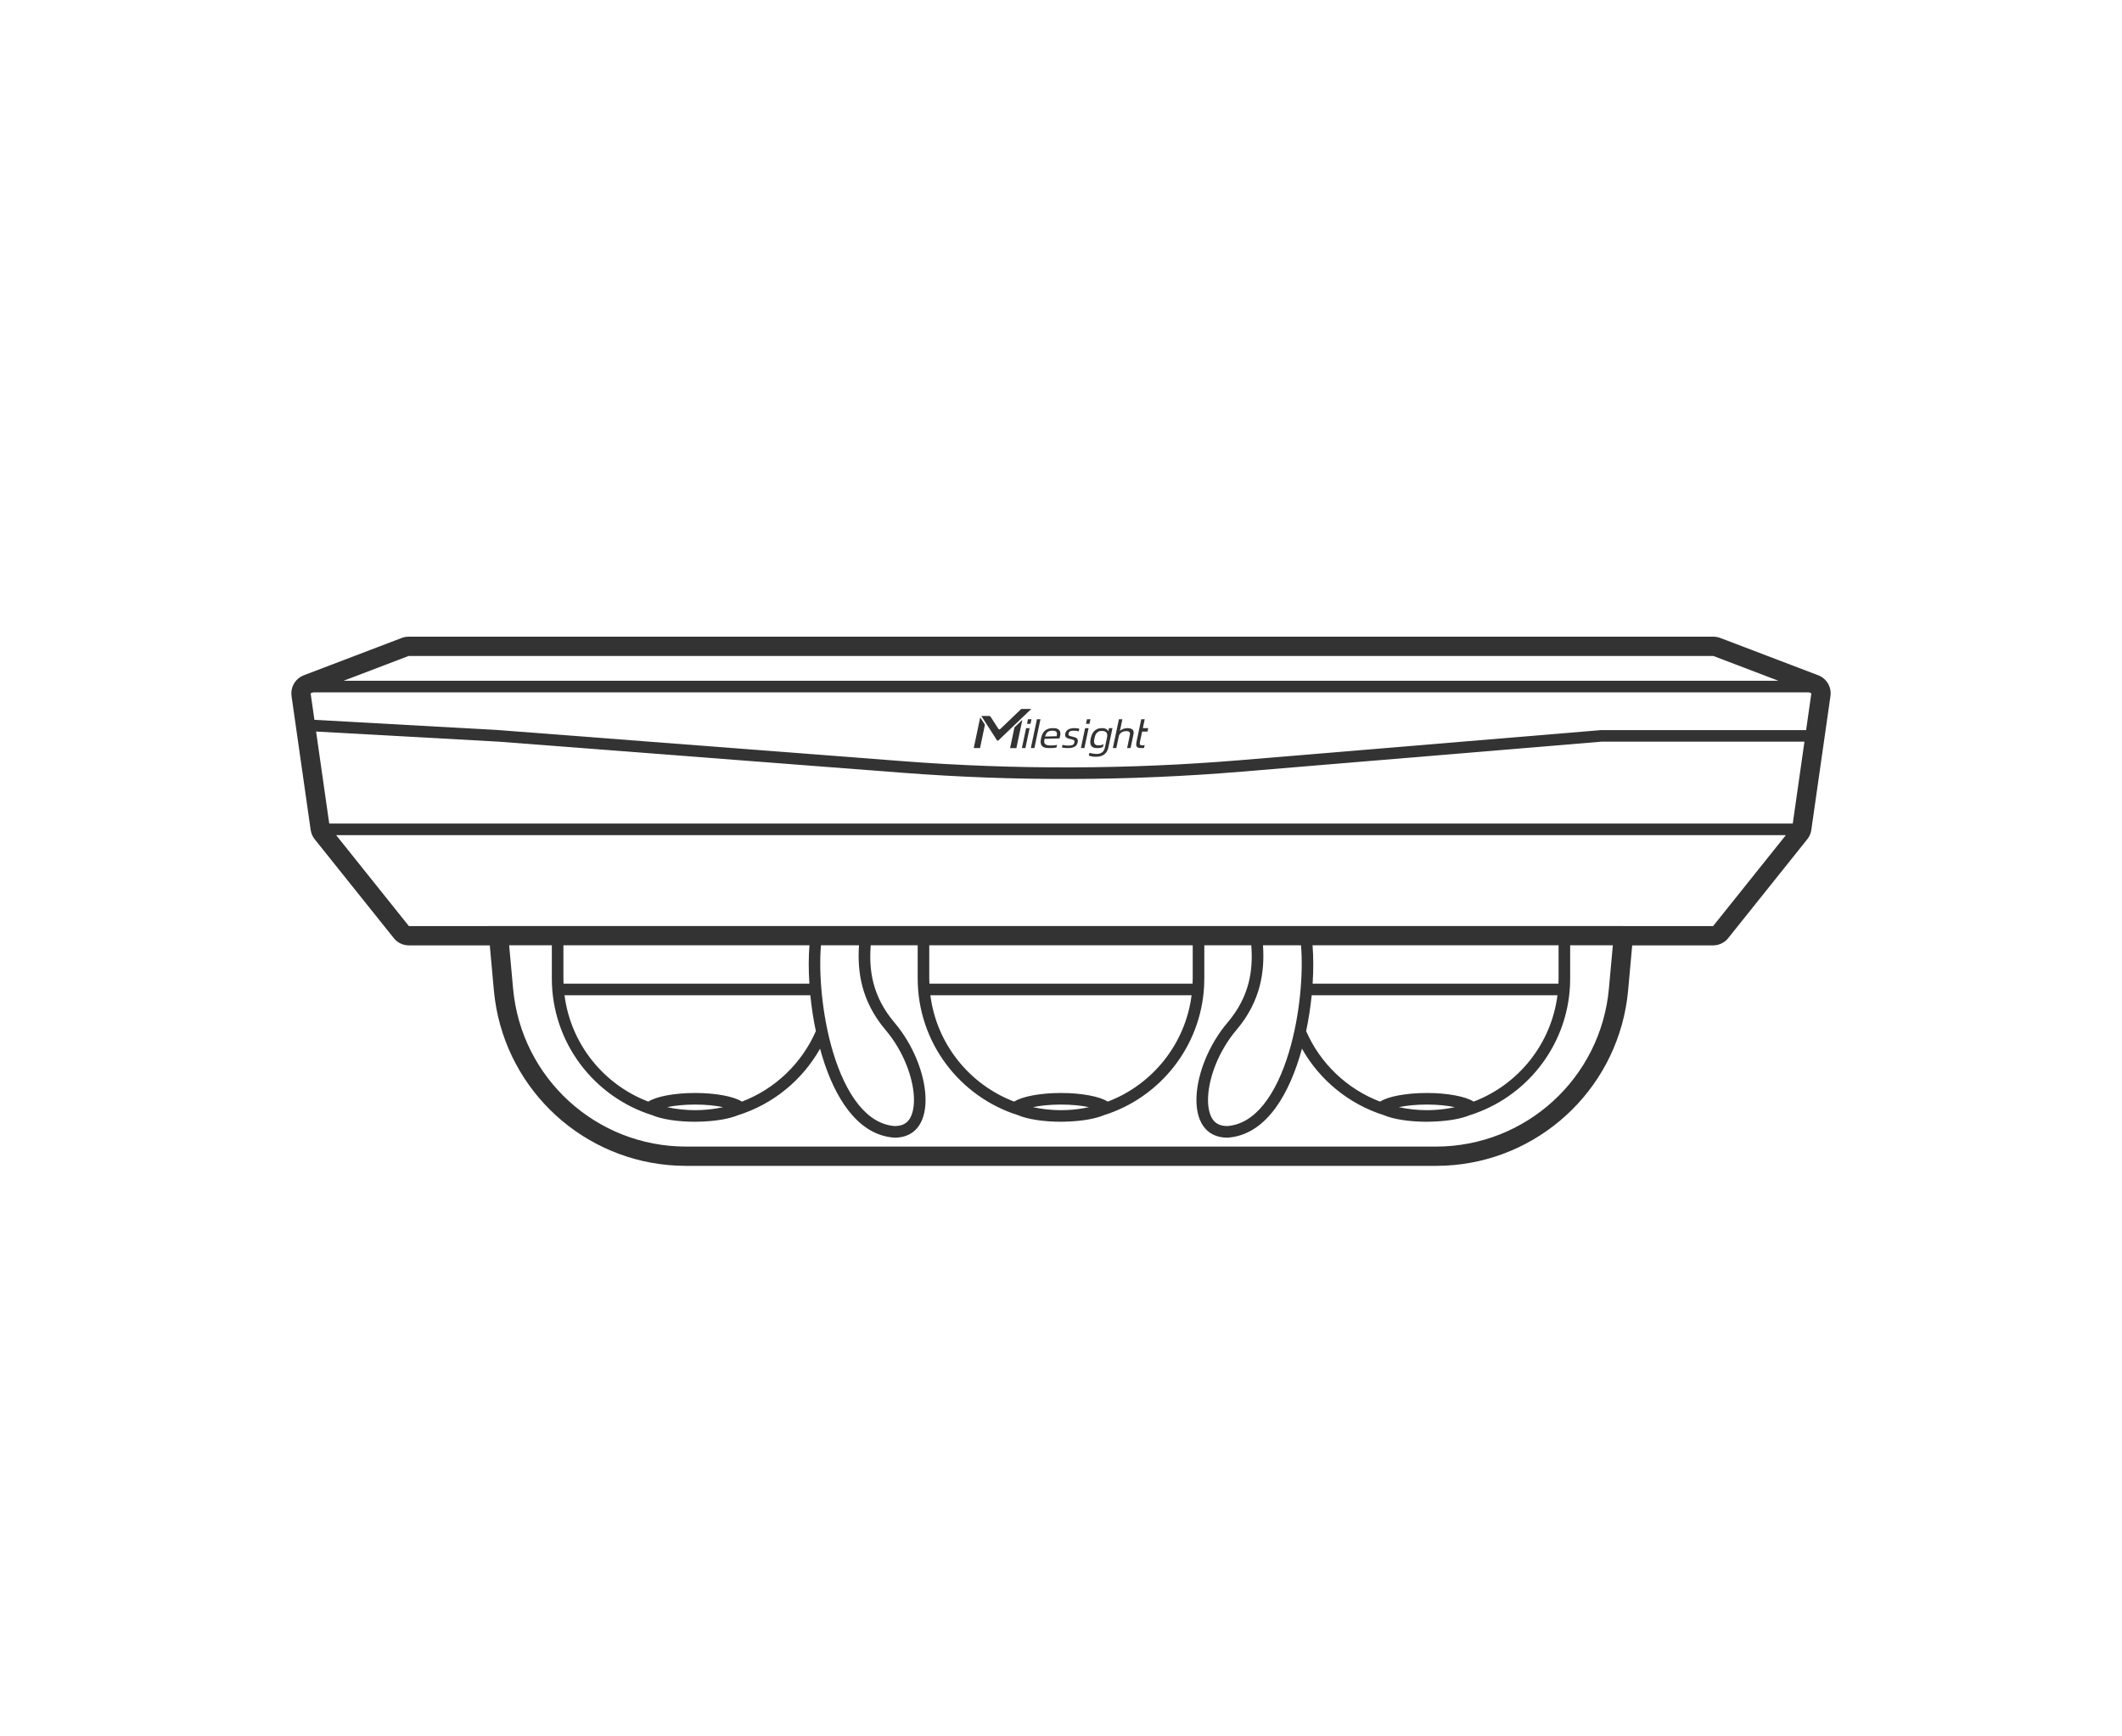 <svg width="110" height="90" viewBox="0 0 110 90" fill="none" xmlns="http://www.w3.org/2000/svg">
<path d="M57.156 37.74C57.29 37.74 57.395 37.801 57.455 37.895L57.488 37.741H57.668L57.453 38.754C57.421 38.902 57.35 39.018 57.244 39.101C57.138 39.184 56.989 39.226 56.798 39.226C56.749 39.226 56.701 39.222 56.653 39.217C56.605 39.211 56.493 39.182 56.442 39.168L56.472 39.023C56.556 39.043 56.733 39.078 56.832 39.078C56.957 39.078 57.056 39.052 57.128 38.999C57.2 38.946 57.252 38.86 57.278 38.737L57.296 38.653L57.369 38.307C57.371 38.3 57.371 38.292 57.373 38.285L57.375 38.279C57.387 38.221 57.398 38.167 57.398 38.119C57.399 38.069 57.39 38.026 57.371 37.992C57.352 37.958 57.322 37.931 57.281 37.912C57.24 37.893 57.186 37.884 57.118 37.884C57.05 37.884 56.992 37.895 56.948 37.917C56.904 37.94 56.868 37.97 56.839 38.007C56.81 38.044 56.786 38.086 56.77 38.135C56.754 38.184 56.741 38.234 56.73 38.285C56.718 38.341 56.718 38.345 56.714 38.394C56.709 38.442 56.713 38.485 56.726 38.522C56.74 38.557 56.765 38.585 56.8 38.606C56.835 38.627 56.885 38.634 56.953 38.634C57.021 38.634 57.079 38.625 57.128 38.607C57.156 38.597 57.182 38.583 57.206 38.566L57.176 38.711C57.169 38.715 57.162 38.72 57.155 38.724C57.092 38.759 57.006 38.775 56.897 38.775C56.803 38.775 56.727 38.768 56.673 38.741C56.619 38.715 56.579 38.678 56.554 38.631C56.528 38.584 56.516 38.526 56.517 38.459C56.519 38.393 56.52 38.367 56.538 38.285C56.554 38.211 56.575 38.141 56.602 38.075C56.63 38.009 56.667 37.952 56.713 37.902C56.759 37.853 56.816 37.813 56.882 37.784C56.948 37.755 57.028 37.74 57.123 37.74H57.156Z" fill="#333333"/>
<path d="M52.687 38.775H52.361L52.587 37.702L52.996 37.312L52.687 38.775Z" fill="#333333"/>
<path d="M51.057 37.565L50.803 38.774H50.477L50.812 37.184L51.057 37.565Z" fill="#333333"/>
<path d="M53.155 38.774H52.972L53.191 37.74H53.373L53.155 38.774Z" fill="#333333"/>
<path d="M53.621 38.774H53.437L53.752 37.28H53.935L53.621 38.774Z" fill="#333333"/>
<path fill-rule="evenodd" clip-rule="evenodd" d="M54.592 37.74C54.688 37.74 54.763 37.753 54.817 37.778C54.871 37.803 54.91 37.836 54.933 37.876C54.957 37.916 54.968 37.961 54.969 38.011C54.969 38.06 54.964 38.11 54.954 38.158C54.951 38.172 54.946 38.189 54.939 38.209C54.933 38.229 54.926 38.251 54.919 38.274L54.148 38.294C54.136 38.348 54.126 38.418 54.13 38.458C54.134 38.498 54.147 38.531 54.169 38.557C54.191 38.583 54.224 38.602 54.267 38.615C54.31 38.628 54.362 38.638 54.431 38.638C54.493 38.638 54.553 38.636 54.622 38.633C54.691 38.629 54.75 38.624 54.797 38.605L54.767 38.743C54.746 38.748 54.739 38.75 54.708 38.755C54.679 38.759 54.645 38.765 54.608 38.768C54.572 38.77 54.539 38.773 54.498 38.773C54.457 38.774 54.417 38.774 54.377 38.774C54.294 38.774 54.221 38.767 54.16 38.75C54.099 38.733 54.051 38.705 54.014 38.665C53.979 38.625 53.956 38.572 53.947 38.506C53.938 38.44 53.946 38.358 53.968 38.258C53.989 38.158 54.019 38.075 54.056 38.009C54.094 37.943 54.139 37.89 54.191 37.851C54.244 37.811 54.303 37.782 54.37 37.766C54.437 37.749 54.511 37.74 54.592 37.74ZM54.564 37.871C54.499 37.871 54.443 37.879 54.399 37.894C54.355 37.908 54.318 37.93 54.288 37.958C54.258 37.986 54.234 38.021 54.216 38.062C54.197 38.102 54.187 38.125 54.175 38.176L54.776 38.159C54.784 38.121 54.789 38.085 54.791 38.05C54.793 38.015 54.787 37.983 54.774 37.957C54.761 37.931 54.738 37.91 54.706 37.895C54.673 37.879 54.626 37.871 54.564 37.871Z" fill="#333333"/>
<path d="M55.85 37.75C55.892 37.755 55.923 37.761 55.948 37.769L55.919 37.908C55.89 37.898 55.855 37.89 55.812 37.883C55.767 37.875 55.717 37.871 55.664 37.871C55.584 37.871 55.522 37.881 55.478 37.9C55.434 37.92 55.407 37.96 55.394 38.017C55.389 38.042 55.387 38.063 55.389 38.079C55.392 38.095 55.4 38.109 55.413 38.121C55.426 38.133 55.445 38.142 55.471 38.15C55.498 38.158 55.532 38.167 55.575 38.176C55.636 38.189 55.687 38.204 55.729 38.22C55.771 38.235 55.805 38.254 55.828 38.277C55.85 38.3 55.865 38.328 55.87 38.361C55.875 38.395 55.873 38.436 55.862 38.484C55.84 38.585 55.788 38.658 55.705 38.705C55.622 38.752 55.51 38.774 55.371 38.774C55.343 38.774 55.313 38.774 55.282 38.773C55.252 38.771 55.221 38.768 55.191 38.766C55.161 38.763 55.133 38.76 55.108 38.756C55.083 38.752 55.063 38.747 55.049 38.743L55.078 38.605C55.096 38.611 55.119 38.616 55.145 38.621C55.172 38.626 55.199 38.63 55.227 38.634C55.256 38.638 55.285 38.641 55.314 38.643C55.344 38.644 55.371 38.645 55.396 38.645C55.483 38.645 55.551 38.634 55.599 38.612C55.648 38.591 55.678 38.55 55.691 38.49C55.698 38.461 55.7 38.436 55.698 38.417C55.696 38.398 55.687 38.381 55.672 38.368C55.657 38.355 55.633 38.344 55.602 38.334C55.572 38.324 55.53 38.314 55.478 38.303C55.418 38.29 55.37 38.276 55.333 38.26C55.296 38.244 55.269 38.224 55.25 38.202C55.231 38.18 55.22 38.153 55.217 38.122C55.214 38.091 55.216 38.054 55.225 38.012C55.243 37.93 55.292 37.865 55.37 37.815C55.448 37.766 55.555 37.74 55.69 37.74C55.745 37.74 55.798 37.744 55.85 37.75Z" fill="#333333"/>
<path d="M56.213 38.774H56.031L56.25 37.74H56.431L56.213 38.774Z" fill="#333333"/>
<path d="M58.054 37.886C58.1 37.844 58.157 37.807 58.214 37.785C58.221 37.782 58.229 37.779 58.236 37.776C58.271 37.764 58.306 37.754 58.343 37.749C58.379 37.744 58.415 37.74 58.45 37.74C58.524 37.74 58.584 37.75 58.629 37.768C58.674 37.785 58.707 37.81 58.729 37.841C58.751 37.872 58.764 37.909 58.766 37.951L58.764 38.019C58.761 38.042 58.756 38.067 58.751 38.093L58.607 38.774H58.428L58.557 38.157C58.566 38.116 58.575 38.079 58.576 38.046C58.577 38.013 58.572 37.986 58.56 37.964C58.549 37.942 58.531 37.925 58.505 37.913C58.479 37.901 58.444 37.895 58.399 37.895C58.363 37.895 58.327 37.898 58.292 37.902C58.257 37.907 58.222 37.917 58.189 37.933C58.156 37.948 58.124 37.969 58.094 37.997C58.063 38.025 58.031 38.07 58.006 38.118L57.867 38.774H57.687L58.002 37.28H58.182L58.054 37.886Z" fill="#333333"/>
<path d="M59.243 37.74H59.523L59.496 37.869L59.485 37.919H59.205L59.099 38.423C59.09 38.465 59.084 38.501 59.083 38.527C59.082 38.554 59.085 38.575 59.094 38.59C59.102 38.605 59.117 38.616 59.137 38.622C59.156 38.628 59.183 38.631 59.218 38.631C59.242 38.631 59.265 38.63 59.284 38.628L59.338 38.619L59.306 38.765C59.284 38.767 59.269 38.77 59.249 38.772C59.229 38.773 59.207 38.774 59.183 38.774C59.121 38.774 59.069 38.77 59.028 38.762C58.988 38.753 58.956 38.736 58.934 38.711C58.913 38.686 58.901 38.65 58.898 38.605C58.896 38.561 58.902 38.504 58.917 38.434L59.16 37.28H59.34L59.243 37.74Z" fill="#333333"/>
<path d="M51.75 38.382C51.73 38.4 51.697 38.396 51.682 38.373L50.87 37.109H51.275C51.305 37.109 51.334 37.125 51.35 37.15L51.754 37.777C51.775 37.81 51.821 37.816 51.849 37.789L52.941 36.745H53.46L51.75 38.382Z" fill="#333333"/>
<path d="M53.421 37.516H53.238L53.288 37.28H53.471L53.421 37.516Z" fill="#333333"/>
<path d="M56.477 37.516H56.297L56.346 37.28H56.527L56.477 37.516Z" fill="#333333"/>
<path fill-rule="evenodd" clip-rule="evenodd" d="M88.907 33.004C88.997 33.012 89.087 33.033 89.172 33.065L94.253 35.001C94.69 35.167 94.953 35.614 94.887 36.077L94.837 36.422C94.837 36.424 94.837 36.426 94.837 36.428L93.895 43.016L93.868 43.145C93.832 43.274 93.77 43.394 93.686 43.499L89.586 48.625L89.511 48.709C89.351 48.868 89.142 48.968 88.918 48.993L88.805 49H84.61L84.398 51.334L84.343 51.813C83.68 56.569 79.718 60.188 74.922 60.417L74.439 60.429H35.56L35.078 60.417C30.282 60.188 26.319 56.569 25.657 51.813L25.601 51.334L25.39 49H21.195L21.082 48.993C20.858 48.968 20.649 48.868 20.489 48.709L20.414 48.625L16.313 43.499C16.23 43.394 16.168 43.274 16.132 43.145L16.104 43.016L15.163 36.428C15.163 36.426 15.162 36.424 15.162 36.423L15.113 36.077C15.055 35.672 15.25 35.279 15.592 35.076L15.747 35.001L20.828 33.065C20.941 33.022 21.062 33 21.183 33H88.816L88.907 33.004ZM26.598 51.243C27.019 55.879 30.906 59.428 35.56 59.429H74.439C79.094 59.429 82.981 55.879 83.402 51.243L83.606 48.997H81.394V50.714L81.385 51.097C81.224 54.261 79.082 56.902 76.175 57.807C75.77 57.978 75.119 58.099 74.363 58.131C74.232 58.138 74.099 58.143 73.966 58.143C73.034 58.142 72.213 58.006 71.741 57.802C69.925 57.232 68.41 55.984 67.491 54.355C67.493 54.35 67.493 54.344 67.495 54.339C66.866 56.658 65.695 58.709 63.808 58.95L63.634 58.968C61.282 58.967 61.694 55.285 63.634 53C64.801 51.624 64.96 50.248 64.863 48.997H62.429V50.714L62.419 51.097C62.258 54.261 60.116 56.902 57.209 57.807C56.804 57.978 56.153 58.099 55.397 58.131C55.266 58.138 55.133 58.143 55 58.143C54.068 58.142 53.248 58.006 52.775 57.802C49.76 56.856 47.571 54.041 47.571 50.714V48.997H45.137C45.04 50.248 45.199 51.624 46.366 53C48.306 55.286 48.718 58.968 46.366 58.968L46.191 58.95C44.42 58.723 43.278 56.9 42.625 54.757L42.51 54.356C41.588 55.99 40.067 57.24 38.244 57.807C37.839 57.978 37.188 58.099 36.432 58.131C36.301 58.138 36.168 58.143 36.035 58.143C35.103 58.142 34.283 58.006 33.81 57.802C30.795 56.856 28.606 54.041 28.606 50.714V48.997H26.393L26.598 51.243ZM42.557 48.997C42.436 50.417 42.603 52.601 43.181 54.53C43.505 55.607 43.945 56.562 44.498 57.25C45.039 57.922 45.661 58.309 46.38 58.366C46.78 58.363 46.998 58.217 47.137 58.017C47.298 57.782 47.398 57.396 47.376 56.866C47.33 55.808 46.801 54.44 45.908 53.388C44.629 51.88 44.438 50.331 44.529 48.997H42.557ZM65.471 48.997C65.561 50.331 65.371 51.88 64.092 53.388C63.198 54.44 62.669 55.808 62.624 56.866C62.601 57.396 62.702 57.782 62.863 58.017C63.001 58.217 63.22 58.363 63.62 58.366C64.339 58.31 64.961 57.922 65.502 57.25C66.055 56.562 66.495 55.607 66.818 54.53C67.397 52.601 67.563 50.417 67.441 48.997H65.471ZM36.034 57.251C35.474 57.251 34.971 57.304 34.581 57.386C35.049 57.487 35.535 57.542 36.034 57.542C36.147 57.542 36.259 57.538 36.367 57.534C36.749 57.516 37.123 57.464 37.486 57.386C37.096 57.305 36.593 57.251 36.034 57.251ZM54.999 57.251C54.439 57.251 53.936 57.304 53.546 57.386C54.014 57.487 54.5 57.542 54.999 57.542C55.112 57.542 55.224 57.538 55.332 57.534C55.714 57.516 56.088 57.464 56.451 57.386C56.061 57.305 55.558 57.251 54.999 57.251ZM73.965 57.251C73.405 57.251 72.902 57.304 72.512 57.386C72.98 57.487 73.466 57.542 73.965 57.542C74.078 57.542 74.19 57.538 74.298 57.534C74.68 57.516 75.054 57.464 75.417 57.386C75.027 57.305 74.524 57.251 73.965 57.251ZM29.264 51.585C29.586 54.118 31.296 56.217 33.607 57.098C34.017 56.835 34.95 56.651 36.034 56.651C37.118 56.651 38.05 56.835 38.461 57.098C40.176 56.445 41.559 55.121 42.291 53.446C42.294 53.459 42.297 53.473 42.3 53.486C42.165 52.849 42.068 52.204 42.006 51.585H29.264ZM48.228 51.585C48.551 54.118 50.261 56.217 52.572 57.098C52.982 56.835 53.915 56.651 54.999 56.651C56.082 56.651 57.015 56.836 57.426 57.098C59.737 56.218 61.447 54.118 61.77 51.585H48.228ZM67.995 51.585C67.932 52.211 67.832 52.862 67.695 53.507C67.699 53.487 67.705 53.467 67.709 53.447C68.441 55.121 69.824 56.445 71.538 57.098C71.948 56.835 72.881 56.651 73.965 56.651C75.048 56.651 75.981 56.835 76.391 57.098C78.703 56.218 80.413 54.118 80.736 51.585H67.995ZM29.206 50.714C29.206 50.805 29.209 50.895 29.213 50.985H41.957C41.909 50.254 41.914 49.572 41.96 48.997H29.206V50.714ZM48.171 50.714C48.171 50.805 48.174 50.895 48.178 50.985H61.821C61.825 50.895 61.828 50.805 61.828 50.714V48.997H48.171V50.714ZM68.04 48.997C68.086 49.573 68.092 50.254 68.044 50.985H80.787C80.79 50.895 80.794 50.805 80.794 50.714V48.997H68.04ZM21.195 48H25.27V47.997H84.128V48H88.805L92.576 43.286H17.424L21.195 48ZM17.067 42.687H92.933L93.539 38.442H83.013L64.38 39.995C58.518 40.484 52.626 40.503 46.761 40.052L25.841 38.441L16.385 37.917L17.067 42.687ZM16.102 35.935L16.299 37.31L25.874 37.843L25.88 37.844L46.806 39.453C52.64 39.902 58.5 39.883 64.33 39.398L82.975 37.844L82.987 37.843H93.625L93.897 35.935L93.766 35.886H16.233L16.102 35.935ZM17.808 35.286H92.192L88.816 34H21.183L17.808 35.286Z" fill="#333333"/>
</svg>
